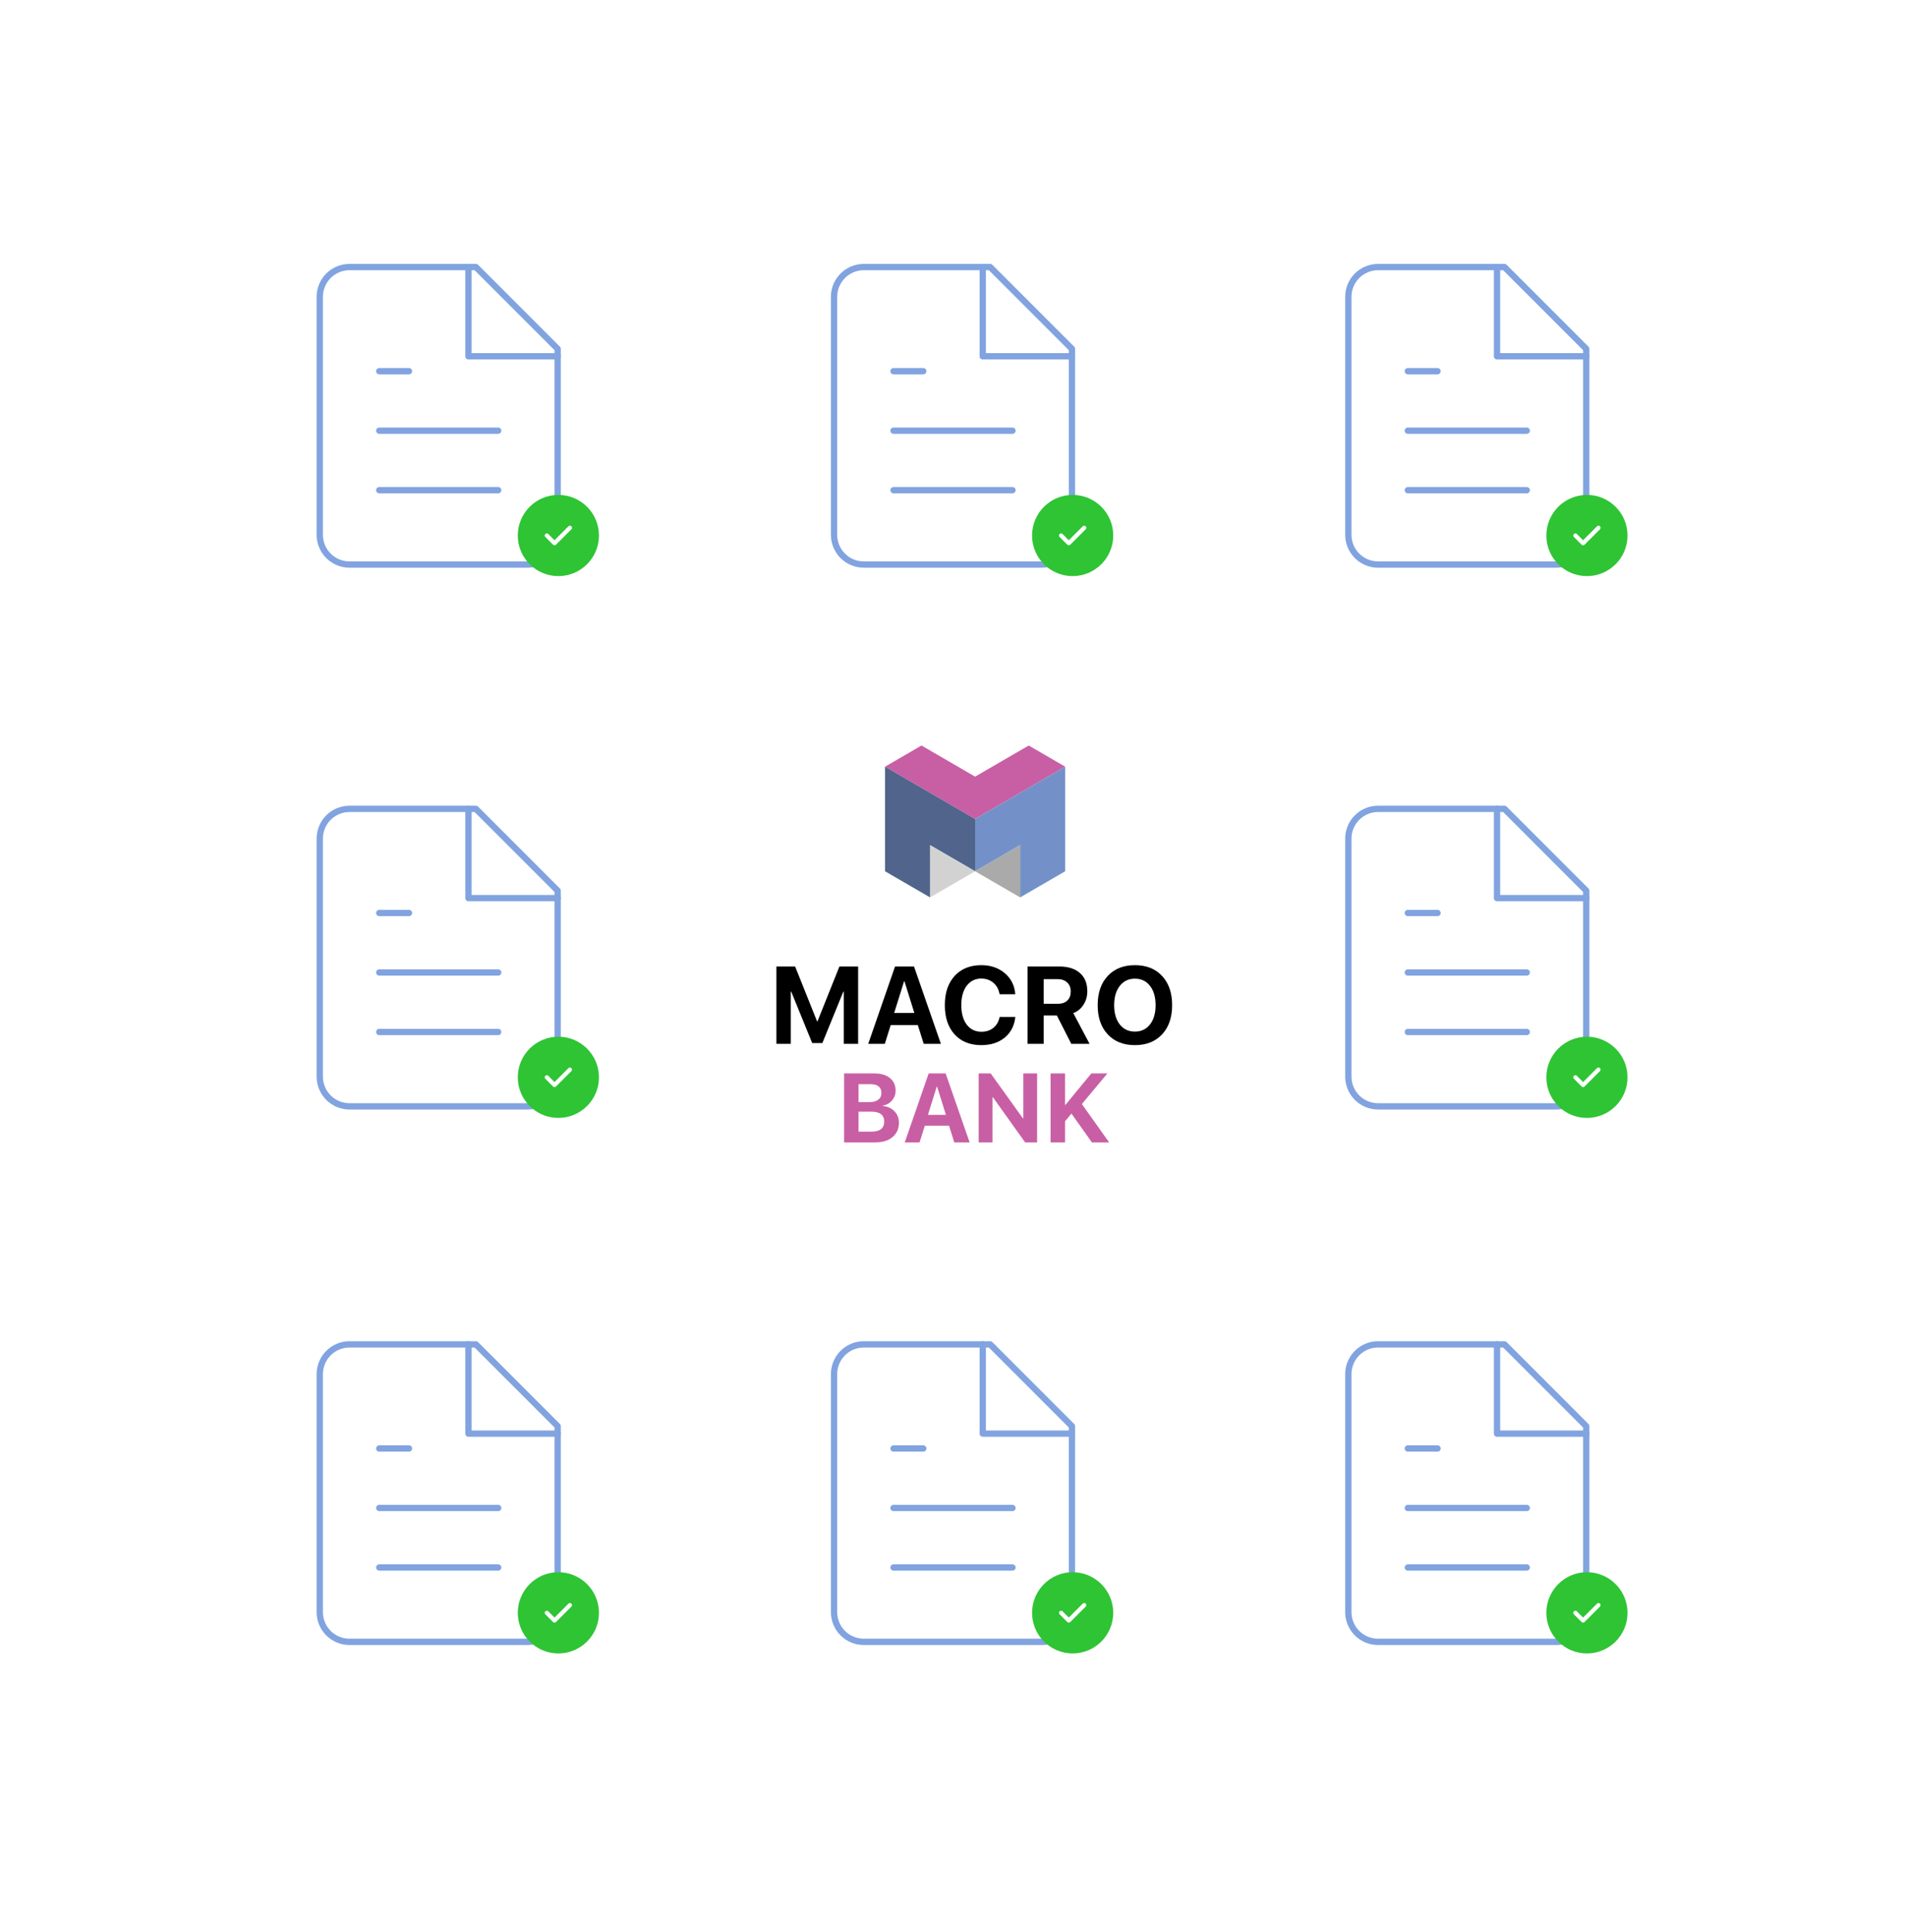<?xml version="1.0" encoding="UTF-8"?> <svg xmlns="http://www.w3.org/2000/svg" width="908" height="920" viewBox="0 0 908 920" fill="none"> <g filter="url(#filter0_d_513_170)"> <rect x="54" y="50" width="800" height="812" rx="16" fill="white"></rect> </g> <path d="M226.708 127.167H166.5C162.742 127.167 159.139 128.659 156.482 131.316C153.826 133.973 152.333 137.576 152.333 141.333V254.667C152.333 258.424 153.826 262.027 156.482 264.684C159.139 267.341 162.742 268.833 166.5 268.833H251.5C255.257 268.833 258.86 267.341 261.517 264.684C264.174 262.027 265.666 258.424 265.666 254.667V166.125L226.708 127.167Z" stroke="#81A3E0" stroke-width="3" stroke-linecap="round" stroke-linejoin="round"></path> <path d="M223.167 127.167V169.667H265.667" stroke="#81A3E0" stroke-width="3" stroke-linecap="round" stroke-linejoin="round"></path> <path d="M237.334 205.083H180.667" stroke="#81A3E0" stroke-width="3" stroke-linecap="round" stroke-linejoin="round"></path> <path d="M237.334 233.417H180.667" stroke="#81A3E0" stroke-width="3" stroke-linecap="round" stroke-linejoin="round"></path> <path d="M194.834 176.75H180.667" stroke="#81A3E0" stroke-width="3" stroke-linecap="round" stroke-linejoin="round"></path> <path d="M266 273.333C276.126 273.333 284.334 265.126 284.334 255C284.334 244.875 276.126 236.667 266 236.667C255.875 236.667 247.667 244.875 247.667 255C247.667 265.126 255.875 273.333 266 273.333Z" fill="#2EC434" stroke="#2EC434" stroke-width="2" stroke-linecap="round" stroke-linejoin="round"></path> <path d="M260.5 255L264.167 258.667L271.5 251.333" stroke="white" stroke-width="2" stroke-linecap="round" stroke-linejoin="round"></path> <path d="M226.708 385.167H166.5C162.742 385.167 159.139 386.659 156.482 389.316C153.826 391.973 152.333 395.576 152.333 399.333V512.667C152.333 516.424 153.826 520.027 156.482 522.684C159.139 525.341 162.742 526.833 166.5 526.833H251.5C255.257 526.833 258.86 525.341 261.517 522.684C264.174 520.027 265.666 516.424 265.666 512.667V424.125L226.708 385.167Z" stroke="#81A3E0" stroke-width="3" stroke-linecap="round" stroke-linejoin="round"></path> <path d="M223.167 385.167V427.667H265.667" stroke="#81A3E0" stroke-width="3" stroke-linecap="round" stroke-linejoin="round"></path> <path d="M237.334 463.083H180.667" stroke="#81A3E0" stroke-width="3" stroke-linecap="round" stroke-linejoin="round"></path> <path d="M237.334 491.417H180.667" stroke="#81A3E0" stroke-width="3" stroke-linecap="round" stroke-linejoin="round"></path> <path d="M194.834 434.75H180.667" stroke="#81A3E0" stroke-width="3" stroke-linecap="round" stroke-linejoin="round"></path> <path d="M266 531.333C276.126 531.333 284.334 523.126 284.334 513C284.334 502.875 276.126 494.667 266 494.667C255.875 494.667 247.667 502.875 247.667 513C247.667 523.126 255.875 531.333 266 531.333Z" fill="#2EC434" stroke="#2EC434" stroke-width="2" stroke-linecap="round" stroke-linejoin="round"></path> <path d="M260.5 513L264.167 516.667L271.5 509.333" stroke="white" stroke-width="2" stroke-linecap="round" stroke-linejoin="round"></path> <path d="M226.708 640.167H166.5C162.742 640.167 159.139 641.659 156.482 644.316C153.826 646.973 152.333 650.576 152.333 654.333V767.667C152.333 771.424 153.826 775.027 156.482 777.684C159.139 780.341 162.742 781.833 166.5 781.833H251.5C255.257 781.833 258.86 780.341 261.517 777.684C264.174 775.027 265.666 771.424 265.666 767.667V679.125L226.708 640.167Z" stroke="#81A3E0" stroke-width="3" stroke-linecap="round" stroke-linejoin="round"></path> <path d="M223.167 640.167V682.667H265.667" stroke="#81A3E0" stroke-width="3" stroke-linecap="round" stroke-linejoin="round"></path> <path d="M237.334 718.083H180.667" stroke="#81A3E0" stroke-width="3" stroke-linecap="round" stroke-linejoin="round"></path> <path d="M237.334 746.417H180.667" stroke="#81A3E0" stroke-width="3" stroke-linecap="round" stroke-linejoin="round"></path> <path d="M194.834 689.75H180.667" stroke="#81A3E0" stroke-width="3" stroke-linecap="round" stroke-linejoin="round"></path> <path d="M266 786.333C276.126 786.333 284.334 778.126 284.334 768C284.334 757.875 276.126 749.667 266 749.667C255.875 749.667 247.667 757.875 247.667 768C247.667 778.126 255.875 786.333 266 786.333Z" fill="#2EC434" stroke="#2EC434" stroke-width="2" stroke-linecap="round" stroke-linejoin="round"></path> <path d="M260.5 768L264.167 771.667L271.5 764.333" stroke="white" stroke-width="2" stroke-linecap="round" stroke-linejoin="round"></path> <path d="M471.708 127.167H411.5C407.742 127.167 404.139 128.659 401.482 131.316C398.826 133.973 397.333 137.576 397.333 141.333V254.667C397.333 258.424 398.826 262.027 401.482 264.684C404.139 267.341 407.742 268.833 411.5 268.833H496.5C500.257 268.833 503.86 267.341 506.517 264.684C509.174 262.027 510.666 258.424 510.666 254.667V166.125L471.708 127.167Z" stroke="#81A3E0" stroke-width="3" stroke-linecap="round" stroke-linejoin="round"></path> <path d="M468.167 127.167V169.667H510.667" stroke="#81A3E0" stroke-width="3" stroke-linecap="round" stroke-linejoin="round"></path> <path d="M482.334 205.083H425.667" stroke="#81A3E0" stroke-width="3" stroke-linecap="round" stroke-linejoin="round"></path> <path d="M482.334 233.417H425.667" stroke="#81A3E0" stroke-width="3" stroke-linecap="round" stroke-linejoin="round"></path> <path d="M439.834 176.75H425.667" stroke="#81A3E0" stroke-width="3" stroke-linecap="round" stroke-linejoin="round"></path> <path d="M511 273.333C521.126 273.333 529.334 265.126 529.334 255C529.334 244.875 521.126 236.667 511 236.667C500.875 236.667 492.667 244.875 492.667 255C492.667 265.126 500.875 273.333 511 273.333Z" fill="#2EC434" stroke="#2EC434" stroke-width="2" stroke-linecap="round" stroke-linejoin="round"></path> <path d="M505.5 255L509.167 258.667L516.5 251.333" stroke="white" stroke-width="2" stroke-linecap="round" stroke-linejoin="round"></path> <path d="M471.708 640.167H411.5C407.742 640.167 404.139 641.659 401.482 644.316C398.826 646.973 397.333 650.576 397.333 654.333V767.667C397.333 771.424 398.826 775.027 401.482 777.684C404.139 780.341 407.742 781.833 411.5 781.833H496.5C500.257 781.833 503.86 780.341 506.517 777.684C509.174 775.027 510.666 771.424 510.666 767.667V679.125L471.708 640.167Z" stroke="#81A3E0" stroke-width="3" stroke-linecap="round" stroke-linejoin="round"></path> <path d="M468.167 640.167V682.667H510.667" stroke="#81A3E0" stroke-width="3" stroke-linecap="round" stroke-linejoin="round"></path> <path d="M482.334 718.083H425.667" stroke="#81A3E0" stroke-width="3" stroke-linecap="round" stroke-linejoin="round"></path> <path d="M482.334 746.417H425.667" stroke="#81A3E0" stroke-width="3" stroke-linecap="round" stroke-linejoin="round"></path> <path d="M439.834 689.75H425.667" stroke="#81A3E0" stroke-width="3" stroke-linecap="round" stroke-linejoin="round"></path> <path d="M511 786.333C521.126 786.333 529.334 778.126 529.334 768C529.334 757.875 521.126 749.667 511 749.667C500.875 749.667 492.667 757.875 492.667 768C492.667 778.126 500.875 786.333 511 786.333Z" fill="#2EC434" stroke="#2EC434" stroke-width="2" stroke-linecap="round" stroke-linejoin="round"></path> <path d="M505.5 768L509.167 771.667L516.5 764.333" stroke="white" stroke-width="2" stroke-linecap="round" stroke-linejoin="round"></path> <path d="M716.708 127.167H656.5C652.742 127.167 649.139 128.659 646.482 131.316C643.826 133.973 642.333 137.576 642.333 141.333V254.667C642.333 258.424 643.826 262.027 646.482 264.684C649.139 267.341 652.742 268.833 656.5 268.833H741.5C745.257 268.833 748.86 267.341 751.517 264.684C754.174 262.027 755.666 258.424 755.666 254.667V166.125L716.708 127.167Z" stroke="#81A3E0" stroke-width="3" stroke-linecap="round" stroke-linejoin="round"></path> <path d="M713.167 127.167V169.667H755.667" stroke="#81A3E0" stroke-width="3" stroke-linecap="round" stroke-linejoin="round"></path> <path d="M727.334 205.083H670.667" stroke="#81A3E0" stroke-width="3" stroke-linecap="round" stroke-linejoin="round"></path> <path d="M727.334 233.417H670.667" stroke="#81A3E0" stroke-width="3" stroke-linecap="round" stroke-linejoin="round"></path> <path d="M684.834 176.75H670.667" stroke="#81A3E0" stroke-width="3" stroke-linecap="round" stroke-linejoin="round"></path> <path d="M756 273.333C766.126 273.333 774.334 265.126 774.334 255C774.334 244.875 766.126 236.667 756 236.667C745.875 236.667 737.667 244.875 737.667 255C737.667 265.126 745.875 273.333 756 273.333Z" fill="#2EC434" stroke="#2EC434" stroke-width="2" stroke-linecap="round" stroke-linejoin="round"></path> <path d="M750.5 255L754.167 258.667L761.5 251.333" stroke="white" stroke-width="2" stroke-linecap="round" stroke-linejoin="round"></path> <path d="M716.708 385.167H656.5C652.742 385.167 649.139 386.659 646.482 389.316C643.826 391.973 642.333 395.576 642.333 399.333V512.667C642.333 516.424 643.826 520.027 646.482 522.684C649.139 525.341 652.742 526.833 656.5 526.833H741.5C745.257 526.833 748.86 525.341 751.517 522.684C754.174 520.027 755.666 516.424 755.666 512.667V424.125L716.708 385.167Z" stroke="#81A3E0" stroke-width="3" stroke-linecap="round" stroke-linejoin="round"></path> <path d="M713.167 385.167V427.667H755.667" stroke="#81A3E0" stroke-width="3" stroke-linecap="round" stroke-linejoin="round"></path> <path d="M727.334 463.083H670.667" stroke="#81A3E0" stroke-width="3" stroke-linecap="round" stroke-linejoin="round"></path> <path d="M727.334 491.417H670.667" stroke="#81A3E0" stroke-width="3" stroke-linecap="round" stroke-linejoin="round"></path> <path d="M684.834 434.75H670.667" stroke="#81A3E0" stroke-width="3" stroke-linecap="round" stroke-linejoin="round"></path> <path d="M756 531.333C766.126 531.333 774.334 523.126 774.334 513C774.334 502.875 766.126 494.667 756 494.667C745.875 494.667 737.667 502.875 737.667 513C737.667 523.126 745.875 531.333 756 531.333Z" fill="#2EC434" stroke="#2EC434" stroke-width="2" stroke-linecap="round" stroke-linejoin="round"></path> <path d="M750.5 513L754.167 516.667L761.5 509.333" stroke="white" stroke-width="2" stroke-linecap="round" stroke-linejoin="round"></path> <path d="M716.708 640.167H656.5C652.742 640.167 649.139 641.659 646.482 644.316C643.826 646.973 642.333 650.576 642.333 654.333V767.667C642.333 771.424 643.826 775.027 646.482 777.684C649.139 780.341 652.742 781.833 656.5 781.833H741.5C745.257 781.833 748.86 780.341 751.517 777.684C754.174 775.027 755.666 771.424 755.666 767.667V679.125L716.708 640.167Z" stroke="#81A3E0" stroke-width="3" stroke-linecap="round" stroke-linejoin="round"></path> <path d="M713.167 640.167V682.667H755.667" stroke="#81A3E0" stroke-width="3" stroke-linecap="round" stroke-linejoin="round"></path> <path d="M727.334 718.083H670.667" stroke="#81A3E0" stroke-width="3" stroke-linecap="round" stroke-linejoin="round"></path> <path d="M727.334 746.417H670.667" stroke="#81A3E0" stroke-width="3" stroke-linecap="round" stroke-linejoin="round"></path> <path d="M684.834 689.75H670.667" stroke="#81A3E0" stroke-width="3" stroke-linecap="round" stroke-linejoin="round"></path> <path d="M756 786.333C766.126 786.333 774.334 778.126 774.334 768C774.334 757.875 766.126 749.667 756 749.667C745.875 749.667 737.667 757.875 737.667 768C737.667 778.126 745.875 786.333 756 786.333Z" fill="#2EC434" stroke="#2EC434" stroke-width="2" stroke-linecap="round" stroke-linejoin="round"></path> <path d="M750.5 768L754.167 771.667L761.5 764.333" stroke="white" stroke-width="2" stroke-linecap="round" stroke-linejoin="round"></path> <path fill-rule="evenodd" clip-rule="evenodd" d="M490.073 355L464.531 369.821L438.989 355L421.613 365.082L464.531 389.983L507.448 365.082L490.073 355Z" fill="#C85FA5"></path> <path fill-rule="evenodd" clip-rule="evenodd" d="M507.449 365.083L464.532 389.984V414.88L485.993 402.431V427.327L507.449 414.877V365.083Z" fill="#7391C8"></path> <path fill-rule="evenodd" clip-rule="evenodd" d="M421.614 365.083L464.532 389.984V414.88L443.072 402.431V427.327L421.614 414.877V365.083Z" fill="#50648C"></path> <path fill-rule="evenodd" clip-rule="evenodd" d="M485.993 402.43L464.532 414.879L485.993 427.326V402.43Z" fill="#AAAAAA"></path> <path fill-rule="evenodd" clip-rule="evenodd" d="M443.071 402.43L464.532 414.879L443.071 427.326V402.43Z" fill="#D2D2D2"></path> <path d="M408.807 497.041H401.953V472.199H401.749L391.762 496.684H386.921L376.933 472.199H376.729V497.041H369.875V460.238H378.793L389.239 486.329H389.443L399.889 460.238H408.807V497.041Z" fill="black"></path> <path d="M437.241 488.114H424.323L421.52 497.041H413.622L426.387 460.238H435.432L448.223 497.041H440.044L437.241 488.114ZM425.979 482.35H435.585L430.871 467.277H430.693L425.979 482.35Z" fill="black"></path> <path d="M467.509 497.678C462.142 497.678 457.904 495.986 454.795 492.603C451.67 489.202 450.107 484.544 450.107 478.627C450.107 472.727 451.678 468.076 454.821 464.676C457.929 461.292 462.159 459.6 467.509 459.6C471.96 459.6 475.688 460.876 478.695 463.426C481.718 466.01 483.374 469.351 483.663 473.449H476.172C475.815 471.188 474.847 469.377 473.268 468.017C471.671 466.657 469.751 465.976 467.509 465.976C464.605 465.976 462.286 467.107 460.553 469.368C458.821 471.664 457.955 474.741 457.955 478.601C457.955 482.529 458.812 485.623 460.528 487.885C462.244 490.163 464.579 491.302 467.535 491.302C469.811 491.302 471.722 490.673 473.268 489.415C474.813 488.157 475.79 486.439 476.198 484.263H483.689C483.264 488.361 481.591 491.625 478.669 494.057C475.748 496.471 472.028 497.678 467.509 497.678Z" fill="black"></path> <path d="M497.191 477.989H503.943C505.88 477.989 507.392 477.47 508.479 476.433C509.549 475.396 510.084 473.959 510.084 472.123C510.084 470.338 509.523 468.909 508.402 467.838C507.281 466.784 505.769 466.257 503.867 466.257H497.191V477.989ZM497.191 497.041H489.497V460.238H504.682C508.878 460.238 512.156 461.284 514.517 463.375C516.827 465.449 517.983 468.314 517.983 471.97C517.983 474.367 517.396 476.493 516.224 478.346C515.035 480.25 513.396 481.611 511.307 482.427L519.053 497.041H510.339L503.485 483.574H497.191V497.041Z" fill="black"></path> <path d="M540.658 459.6C546.111 459.6 550.425 461.309 553.601 464.727C556.795 468.144 558.392 472.786 558.392 478.652C558.392 484.501 556.795 489.134 553.601 492.552C550.408 495.969 546.094 497.678 540.658 497.678C535.205 497.678 530.891 495.969 527.715 492.552C524.521 489.134 522.924 484.501 522.924 478.652C522.924 472.786 524.521 468.144 527.715 464.727C530.891 461.309 535.205 459.6 540.658 459.6ZM540.658 466.027C537.651 466.027 535.256 467.167 533.473 469.445C531.672 471.723 530.772 474.792 530.772 478.652C530.772 482.495 531.664 485.555 533.447 487.834C535.231 490.095 537.634 491.226 540.658 491.226C543.665 491.226 546.06 490.095 547.843 487.834C549.627 485.555 550.518 482.495 550.518 478.652C550.518 474.792 549.627 471.723 547.843 469.445C546.06 467.167 543.665 466.027 540.658 466.027Z" fill="black"></path> <path d="M402.126 544V511.153H416.626C419.706 511.153 422.15 511.889 423.955 513.361C425.761 514.833 426.664 516.828 426.664 519.347C426.664 521.138 426.072 522.709 424.889 524.059C423.72 525.41 422.256 526.214 420.495 526.472V526.654C422.741 526.821 424.593 527.641 426.05 529.113C427.506 530.615 428.235 532.444 428.235 534.599C428.235 537.497 427.218 539.789 425.185 541.473C423.151 543.158 420.382 544 416.876 544H402.126ZM409 524.811H414.144C415.981 524.811 417.4 524.424 418.401 523.65C419.403 522.891 419.904 521.813 419.904 520.417C419.904 519.097 419.463 518.073 418.583 517.344C417.703 516.631 416.459 516.274 414.85 516.274H409V524.811ZM415.123 538.878C419.19 538.878 421.224 537.27 421.224 534.052C421.224 530.911 419.137 529.341 414.964 529.341H409V538.878H415.123ZM452.113 536.033H440.572L438.068 544H431.011L442.415 511.153H450.496L461.923 544H454.617L452.113 536.033ZM442.051 530.888H450.633L446.422 517.435H446.262L442.051 530.888ZM466.225 544V511.153H471.961L487.304 532.55H487.486V511.153H494.064V544H488.373L473.008 522.489H472.803V544H466.225ZM500.483 544V511.153H507.357V526.131H507.562L519.899 511.153H527.548L515.392 525.721L528.39 544H520.173L510.43 530.274L507.357 533.961V544H500.483Z" fill="#C85FA5"></path> <defs> <filter id="filter0_d_513_170" x="0" y="0" width="908" height="920" filterUnits="userSpaceOnUse" color-interpolation-filters="sRGB"> <feFlood flood-opacity="0" result="BackgroundImageFix"></feFlood> <feColorMatrix in="SourceAlpha" type="matrix" values="0 0 0 0 0 0 0 0 0 0 0 0 0 0 0 0 0 0 127 0" result="hardAlpha"></feColorMatrix> <feOffset dy="4"></feOffset> <feGaussianBlur stdDeviation="27"></feGaussianBlur> <feComposite in2="hardAlpha" operator="out"></feComposite> <feColorMatrix type="matrix" values="0 0 0 0 0.368 0 0 0 0 0.366 0 0 0 0 0.475 0 0 0 0.08 0"></feColorMatrix> <feBlend mode="normal" in2="BackgroundImageFix" result="effect1_dropShadow_513_170"></feBlend> <feBlend mode="normal" in="SourceGraphic" in2="effect1_dropShadow_513_170" result="shape"></feBlend> </filter> </defs> </svg> 